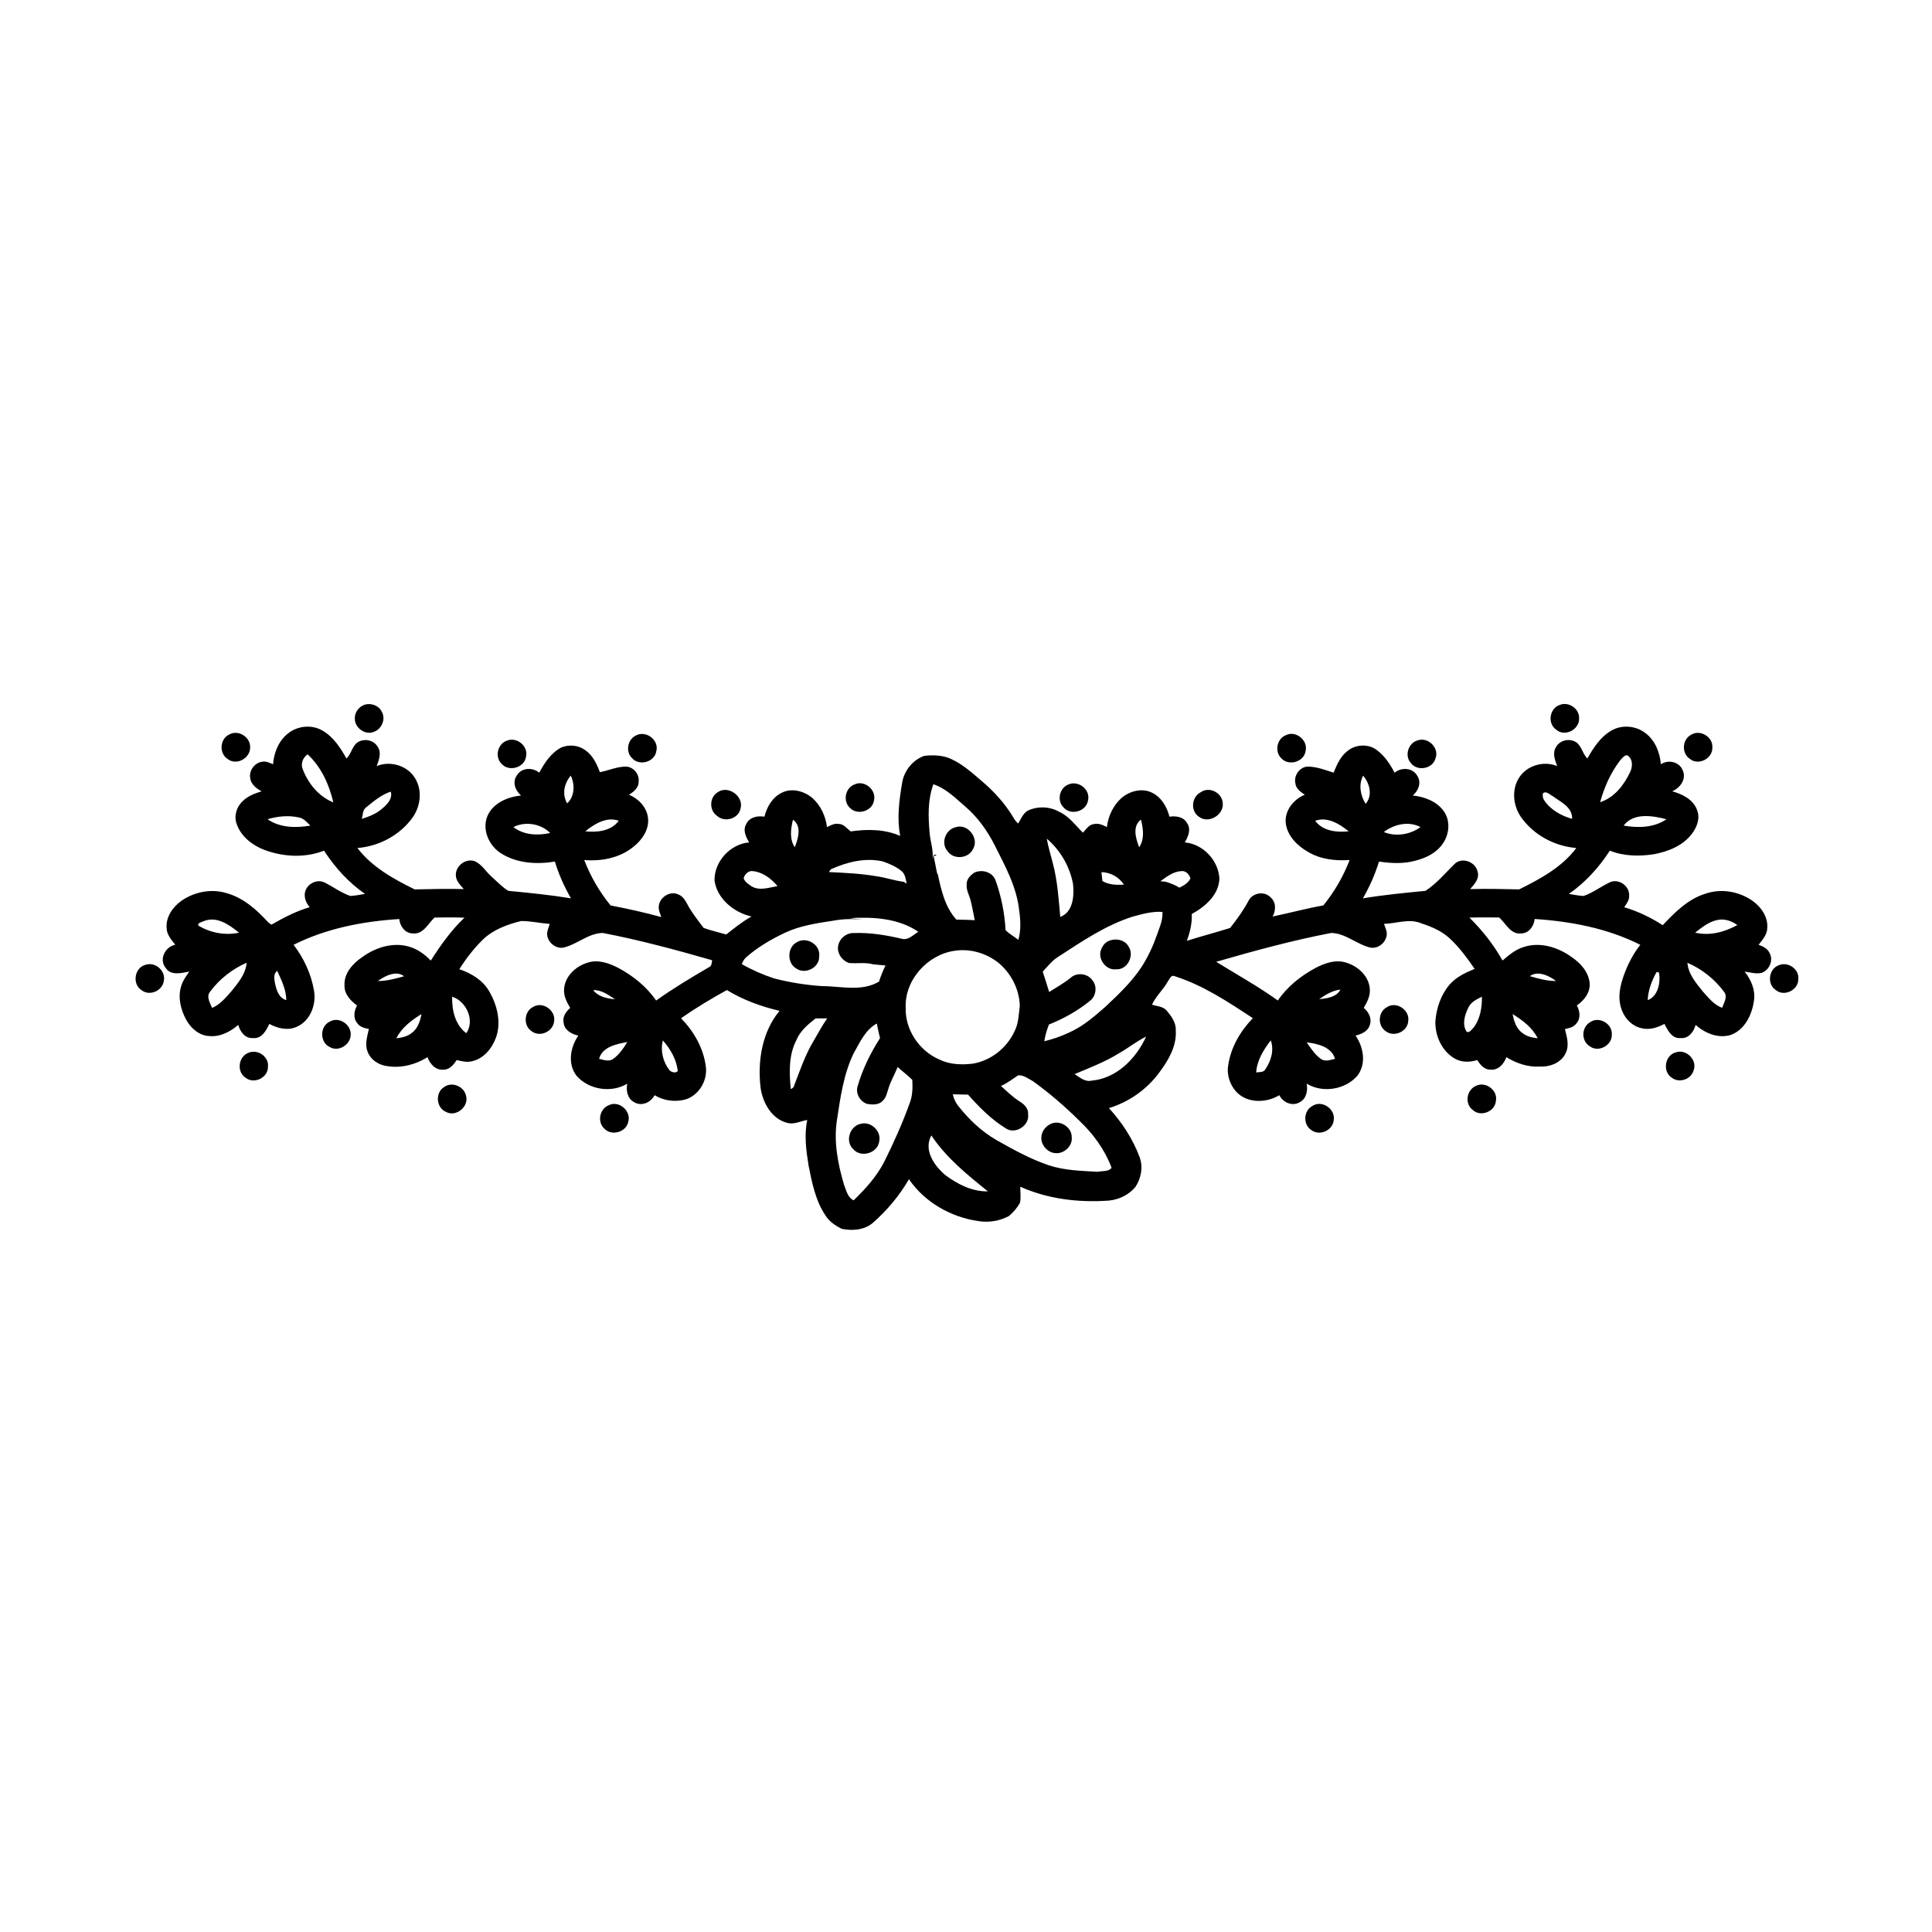 <?xml version="1.0" encoding="UTF-8"?>
<!-- Uploaded to: ICON Repo, www.iconrepo.com, Generator: ICON Repo Mixer Tools -->
<svg fill="#000000" width="800px" height="800px" version="1.1" viewBox="144 144 512 512" xmlns="http://www.w3.org/2000/svg">
 <g>
  <path d="m240.55 330.79c1.723-0.594 3.824 0.152 4.625 1.828 1.109 1.906 0.031 4.523-1.988 5.281-2.273 1.066-5.121-0.922-5.156-3.359-0.113-1.629 0.988-3.223 2.519-3.75z"/>
  <path d="m557.38 330.8c2.406-0.961 5.305 1.102 5.094 3.703 0.008 2.91-3.836 4.848-6.07 2.859-2.394-1.625-1.766-5.695 0.977-6.562z"/>
  <path d="m220.39 338.32c2.539-2.016 6.356-2.363 9.145-0.66 2.852 1.668 4.699 4.531 6.277 7.348 1.41-1.316 1.531-3.664 3.387-4.519 1.668-0.797 3.879-0.273 4.848 1.355 1.137 1.582 0.391 3.547-0.223 5.172 3.652-1.516 8.332-0.094 10.281 3.402 1.863 3.18 1.312 7.34-0.789 10.266-3.367 4.672-8.883 7.606-14.598 8.047 3.879 5.074 9.57 8.211 15.191 10.973 4.328-0.105 8.66-0.195 12.988-0.09-0.934-1.102-2.152-2.246-2.098-3.812 0.027-2.477 2.777-4.481 5.121-3.527 1.789 0.84 2.809 2.656 4.242 3.945 1.477 1.32 2.859 2.832 4.559 3.863 5.535 0.527 11.082 1.09 16.582 1.98-1.762-3.086-3.227-6.332-4.254-9.734-4.828 0.793-10.102 0.484-14.316-2.215-3.121-1.988-4.996-6.125-3.625-9.699 1.418-3.574 5.391-5.227 8.973-5.598-1.516-1.273-2.383-3.562-1.117-5.316 1.219-2.102 4.18-2.188 5.945-0.73 1.391-2.613 3.129-5.254 5.828-6.672 2.016-0.855 4.5-0.637 6.293 0.652 2.019 1.363 3.129 3.652 3.934 5.883 2.309-0.426 4.504-1.469 6.879-1.48 2 0.027 3.648 2.019 3.406 3.984 0.043 1.625-1.316 2.707-2.562 3.477 2.512 1.035 4.668 3.262 5.023 6.027 0.441 3.062-1.5 5.894-3.789 7.723-3.629 2.996-8.492 3.941-13.098 3.551 1.68 4.348 4.031 8.426 6.984 12.031 4.508 0.887 9.012 1.855 13.445 3.086-0.281-0.867-0.727-1.727-0.684-2.652 0.027-2.457 2.945-4.457 5.219-3.328 1.043 0.387 1.695 1.348 2.199 2.289 1.227 2.363 2.887 4.457 4.484 6.57 1.957 0.703 3.996 1.156 5.992 1.734 2.144-1.703 4.293-3.426 6.695-4.762-4.609-1.039-9.113-4.648-9.801-9.527-0.121-4.992 4.168-9.703 9.152-10.102-0.805-1.457-1.73-3.234-0.758-4.848 0.82-1.852 2.996-2.289 4.82-1.977 0.656-2.551 2.07-5.086 4.504-6.293 2.688-1.434 6.062-0.516 8.27 1.391 2.156 1.969 3.465 4.773 3.809 7.66 0.961-0.469 1.965-1.035 3.09-0.844 1.367 0.004 2.195 1.219 3.184 1.984 4.383-0.621 9.008-0.621 13.133 1.199-0.898-4.609-0.281-9.332 0.484-13.906 0.473-3.281 2.781-6.223 5.918-7.32 2.449-0.262 5.039-0.18 7.293 0.926 3.094 1.473 5.652 3.816 8.23 6.031 3.082 2.652 5.848 5.703 7.949 9.199 0.367 0.656 0.809 1.285 1.387 1.785 0.727-1.188 1.266-2.609 2.492-3.387 2.652-1.266 5.836-1.168 8.398 0.281 2.617 1.188 4.285 3.594 6.277 5.535 0.816-0.867 1.512-2.074 2.805-2.266 1.246-0.34 2.457 0.219 3.539 0.781 0.344-2.894 1.664-5.711 3.836-7.68 2.207-1.895 5.57-2.797 8.25-1.371 2.43 1.219 3.84 3.746 4.496 6.293 1.695-0.25 3.719 0.004 4.641 1.668 1.191 1.629 0.316 3.617-0.566 5.156 4.832 0.391 8.918 4.793 9.164 9.582-0.16 4.344-3.789 7.453-7.324 9.387 0.109 2.449-0.465 4.836-1.309 7.113 3.797-1.215 7.66-2.215 11.465-3.414 1.812-2.273 3.527-4.66 4.902-7.234 1.07-2.102 4.152-2.621 5.801-0.902 1.535 1.27 1.453 3.477 0.574 5.102 4.488-0.941 8.914-2.133 13.434-2.945 2.934-3.617 5.305-7.68 6.965-12.031-3.758 0.262-7.699-0.168-10.988-2.133-2.816-1.582-5.438-4.16-5.922-7.484-0.438-3.383 2.016-6.461 5.035-7.68-1.098-0.738-2.375-1.605-2.504-3.047-0.465-2.074 1.172-4.367 3.328-4.414 2.356 0.031 4.586 0.906 6.805 1.613 0.875-2.133 1.844-4.394 3.758-5.809 2.199-1.766 5.672-1.887 7.867-0.043 2.012 1.52 3.371 3.68 4.555 5.859 1.742-1.469 4.703-1.363 5.926 0.719 1.27 1.762 0.406 4.051-1.125 5.32 3.106 0.34 6.391 1.551 8.242 4.195 1.797 2.551 1.449 6.144-0.324 8.609-1.648 2.434-4.441 3.766-7.211 4.469-3.144 0.883-6.461 0.707-9.66 0.238-1.039 3.406-2.492 6.668-4.269 9.754 5.496-0.93 11.047-1.445 16.59-1.996 2.973-1.941 5.285-4.75 7.809-7.219 1.996-1.773 5.402-0.445 5.984 2.07 0.605 1.859-0.824 3.414-1.965 4.691 4.332-0.133 8.668-0.023 12.996 0.074 5.59-2.769 11.324-5.859 15.145-10.965-5.816-0.48-11.441-3.512-14.762-8.352-2-2.988-2.398-7.148-0.426-10.246 2.055-3.293 6.566-4.598 10.117-3.113-0.543-1.527-1.289-3.293-0.418-4.848 0.867-1.824 3.223-2.559 5.019-1.703 1.871 0.848 2 3.207 3.41 4.535 1.582-2.812 3.43-5.68 6.277-7.348 2.797-1.695 6.609-1.355 9.148 0.66 2.551 1.93 3.789 5.125 4.047 8.234 1.965-1.355 4.926-0.668 5.809 1.633 1.016 2.297-0.711 4.644-2.809 5.516 2.695 0.75 5.641 2.191 6.606 5.023 0.871 2.191-0.086 4.594-1.465 6.34-2.383 3.106-6.242 4.606-9.977 5.316-3.894 0.594-8 0.543-11.691-0.945-2.883 4.453-6.5 8.449-10.879 11.477 1.309 0.16 2.613 0.492 3.945 0.523 2.555-0.871 4.684-2.606 7.129-3.699 2.309-0.887 5.082 1.141 4.918 3.613 0.094 1.188-0.695 2.141-1.305 3.066 3.602 1.105 7.051 2.707 10.199 4.781 3.227-3.43 6.738-6.965 11.371-8.367 4.195-1.449 9.016-0.57 12.582 2.012 2.211 1.633 3.996 4.234 3.758 7.098-0.023 1.77-1.27 3.125-2.293 4.434 1.156 0.441 2.414 1.004 2.918 2.231 1.047 1.902-0.07 4.484-2.066 5.195-1.516 0.402-3.062-0.121-4.559-0.309 1.688 2.133 2.871 4.797 2.492 7.578-0.48 3.715-2.375 7.781-6.094 9.176-3.352 1.082-6.871-0.414-9.391-2.625-0.465 1.805-1.859 3.672-3.938 3.481-2.305 0.23-3.461-2.035-4.316-3.762-1.891 1.043-4.152 1.727-6.285 1.102-2.66-0.664-4.633-3.043-5.301-5.633-0.789-2.769-0.117-5.691 0.816-8.336 1.043-2.894 2.457-5.664 4.367-8.082-8.652-4.375-18.395-6.219-27.996-6.844-0.176 1.871-1.527 3.805-3.555 3.824-2.82 0.344-4.07-2.644-5.844-4.227-2.629-0.02-5.258-0.043-7.883 0.035 3.41 3.383 6.43 7.18 8.77 11.375 1.68-1.43 3.41-2.914 5.566-3.57 4.356-1.457 9.172 0.039 12.762 2.664 2.356 1.582 4.461 3.93 4.758 6.863 0.23 2.484-1.453 4.613-3.391 5.949 0.797 1.438 1.09 3.402-0.09 4.727-0.707 1.016-1.941 1.285-3.074 1.531 0.5 2.035 1.203 4.266 0.246 6.281-1.129 2.602-4.117 3.769-6.801 3.652-3.195 0.215-6.273-0.844-8.969-2.481-0.613 1.75-2.094 3.469-4.125 3.309-1.652 0.066-2.793-1.273-3.57-2.551-1.945 0.598-4.117 0.676-5.926-0.367-3.457-1.953-5.316-6.059-5.18-9.949 0.273-3.43 1.43-6.879 3.652-9.547 1.75-2.102 4.277-3.285 6.758-4.297-2.059-2.938-4.164-5.891-6.856-8.289-2.07-1.824-4.648-2.918-7.242-3.758-3.199-1.406-6.637 0.039-9.941 0.121 0.289 0.84 0.707 1.668 0.75 2.578 0 2.133-2.09 4.043-4.227 3.731-3.676-0.793-6.68-3.856-10.527-3.902-10.285 1.977-20.402 4.742-30.457 7.644 5.461 3.375 11.109 6.5 16.332 10.254 2.519-3.699 6.113-6.551 10.031-8.648 2.43-1.258 5.277-2.266 8.008-1.41 3.148 0.906 6.09 3.551 6.336 6.969 0.172 1.832-0.699 3.519-1.609 5.043 1.367 1.117 2.266 2.938 1.555 4.695-0.559 1.602-2.215 2.273-3.723 2.648 2.141 3.07 2.91 7.555 0.457 10.672-3.227 3.688-9.215 4.637-13.41 2.066 0.328 1.809-0.035 3.938-1.789 4.887-1.953 1.234-4.5 0.125-5.461-1.828-3.387 2.07-8.332 2.207-11.254-0.746-1.816-1.883-2.746-4.621-2.285-7.215 0.691-4.734 3.234-9.043 6.519-12.453-6.539-4.305-13.199-8.738-20.719-11.125-1.004-0.449-1.332 0.812-1.816 1.406-1.199 2.191-3.148 3.859-4.191 6.144 1.316 0.434 2.938 0.434 3.906 1.574 1.238 1.48 2.508 3.207 2.402 5.25 0.266 4.133-1.926 7.879-4.316 11.078-3.281 4.512-8.059 7.879-13.391 9.508 3.449 3.793 6.336 8.168 8.121 12.996 0.977 2.629 0.406 5.551-1.086 7.863-1.762 2.133-4.363 3.398-7.098 3.652-7.953 0.566-16.125-0.391-23.445-3.68-0.016 1.43 0.238 2.894-0.086 4.305-0.746 1.316-1.766 2.5-2.93 3.469-2.434 1.312-5.293 1.773-8.023 1.348-7.293-1.027-14.285-4.977-18.461-11.109-2.5 4.34-5.769 8.219-9.516 11.527-2.258 1.961-5.492 2.207-8.305 1.617-1.691-0.844-3.336-1.949-4.336-3.59-2.637-3.945-3.555-8.715-4.465-13.293-0.625-3.938-1.168-8-0.328-11.953-1.762 0.262-3.492 1.293-5.305 0.754-4.156-1.031-6.508-5.359-7.066-9.32-0.832-7.047 0.383-14.77 5.031-20.359-4.883-1.152-9.668-2.887-13.961-5.512-4.16 2.293-8.246 4.746-12.145 7.465 3.383 3.484 5.977 7.957 6.566 12.84 0.504 3.684-1.836 7.617-5.445 8.707-2.731 0.715-5.719 0.332-8.137-1.145-0.965 1.93-3.461 3.043-5.41 1.848-1.789-0.926-2.188-3.082-1.84-4.902-4.199 2.551-10.164 1.617-13.402-2.062-2.461-3.113-1.699-7.609 0.449-10.676-1.758-0.375-3.691-1.422-3.902-3.402-0.355-1.59 0.629-2.945 1.738-3.949-0.918-1.531-1.793-3.223-1.609-5.07 0.258-3.398 3.184-6.027 6.312-6.938 2.723-0.855 5.574 0.133 7.996 1.391 3.941 2.098 7.543 4.969 10.078 8.676 4.473-3.203 9.207-6.027 13.953-8.809 0.82-0.285 0.746-1.18 0.887-1.875-9.562-2.75-19.184-5.34-28.953-7.227-3.879 0.031-6.891 3.129-10.602 3.906-2.113 0.277-4.176-1.609-4.18-3.723 0.059-0.898 0.434-1.73 0.699-2.574-2.535-0.203-5.031-0.777-7.578-0.773-3.629 0.883-7.328 2.242-10.086 4.867-2.422 2.356-4.488 5.055-6.297 7.902 3.106 1.047 6.121 2.836 7.836 5.715 2.16 3.648 3.336 8.223 1.902 12.352-1.059 2.902-3.289 5.691-6.449 6.336-1.34 0.34-2.695-0.039-4-0.328-0.793 1.254-1.914 2.602-3.551 2.551-2.051 0.176-3.543-1.547-4.16-3.316-3.125 1.949-6.859 2.949-10.535 2.394-2.332-0.23-4.629-1.707-5.402-3.984-0.719-1.938-0.004-3.973 0.387-5.887-1.133-0.207-2.348-0.492-3.043-1.5-1.184-1.324-0.887-3.289-0.09-4.727-1.758-1.258-3.434-3.082-3.324-5.394-0.137-3.184 2.238-5.75 4.699-7.422 3.488-2.543 8.102-4.019 12.359-2.785 2.258 0.633 4.195 2.043 5.809 3.711 2.594-4.07 5.406-8.039 8.93-11.371-2.641-0.109-5.285-0.078-7.926-0.039-1.742 1.598-3.008 4.551-5.805 4.211-2.023-0.02-3.387-1.945-3.547-3.812-9.605 0.598-19.352 2.469-28.008 6.832 2.723 3.555 4.684 7.769 5.418 12.191 0.629 3.699-1.02 8.02-4.621 9.551-2.356 1.07-5.051 0.398-7.231-0.785-0.816 1.75-2 3.981-4.285 3.754-2.086 0.191-3.481-1.688-3.938-3.5-2.113 1.832-4.82 3.242-7.695 2.965-2.672-0.109-4.871-2.07-6.113-4.312-1.41-2.625-2.231-5.773-1.383-8.711 0.402-1.512 1.309-2.801 2.199-4.055-2.055 0.359-4.824 1.16-6.238-0.957-1.871-2.25-0.164-5.648 2.531-6.156-1.027-1.316-2.277-2.676-2.293-4.449-0.242-2.969 1.684-5.637 4.016-7.269 3.402-2.316 7.856-3.195 11.82-1.977 4.477 1.215 8.055 4.426 11.113 7.777 0.207 0.145 0.613 0.445 0.82 0.598 3.231-1.844 6.547-3.602 10.141-4.637-1.184-1.344-1.816-3.367-0.82-5 0.934-1.602 3.125-2.391 4.809-1.523 2.269 1.141 4.34 2.699 6.762 3.543 1.324-0.035 2.617-0.363 3.93-0.531-4.375-3.027-7.988-7.016-10.875-11.469-5.047 1.973-10.789 1.672-15.82-0.211-3.141-1.199-6.086-3.465-7.273-6.703-0.852-2.09-0.168-4.606 1.457-6.125 1.359-1.426 3.254-2.113 5.086-2.695-1.402-0.758-2.879-1.875-3.027-3.598-0.32-2.012 1.285-4.047 3.297-4.254 0.988-0.168 1.879 0.34 2.766 0.688 0.25-3.098 1.496-6.289 4.039-8.219m3.875 9.637c1.457 3.769 4.238 7.156 8.062 8.688-1.09-4.699-3.219-9.441-6.828-12.742-1.27 0.906-1.926 2.574-1.234 4.055m349.03-2.387c-2.477 3.266-4.172 7.078-5.258 11.02 3.754-1.199 6.285-4.5 7.926-7.914 0.746-1.457 0.816-3.66-0.801-4.547-0.836 0.086-1.344 0.879-1.867 1.441m-279 11.332c2.016-1.855 2.078-4.992 0.961-7.348-1.758 2.047-2.379 4.934-0.961 7.348m211.61 0.137c1.898-2.262 1.09-5.414-0.668-7.484-1.27 2.434-0.723 5.234 0.668 7.484m-115.55 7.762c0.203 2.344 1.121 4.656 0.723 7.027 0.121-0.625 0.262-1.695 1.133-1.219l-0.793 0.305c0.293 1.473 0.625 2.945 0.887 4.434l0.238 0.445c0.898 4.215 1.918 8.633 4.898 11.918 1.621 0.02 3.242 0.062 4.867 0.145-0.375-1.758-0.652-3.535-1.105-5.273-0.367-1.418-1.207-2.754-1.031-4.262-0.055-1.309 0.957-2.309 1.934-3.016 2.066-1.043 4.973-0.23 5.754 2.098 1.484 4.195 2.383 8.633 2.613 13.082 0.984 1.039 2.289 1.695 3.391 2.602 0.711-2.484 0.602-5.109 0.242-7.637-0.629-6.352-3.781-12.02-6.594-17.613-1.941-3.762-4.438-7.285-7.668-10.047-2.613-2.254-5.141-4.836-8.496-5.949-1.531 4.098-1.379 8.66-0.992 12.961m-149.32-6.856c-0.977 0.699-0.875 2.019-1.156 3.066 1.859-0.594 3.731-1.301 5.234-2.59 1.375-1.141 2.981-2.644 2.441-4.625-2.492 0.793-4.512 2.539-6.519 4.148m311.82-3.629c-0.07 0.602-0.012 1.246 0.352 1.754 1.699 2.559 4.516 4.125 7.418 4.941 0.105-3.191-3.117-4.469-5.25-6.106-0.758-0.348-1.762-1.473-2.519-0.59m-337.96 6.793c3.266 2.285 7.547 2.348 11.336 1.691-0.879-0.852-1.703-1.926-2.984-2.152-2.762-0.625-5.656-0.336-8.352 0.461m359.37 1.688c3.793 0.664 8.07 0.594 11.34-1.688-3.691-0.957-8.695-1.793-11.34 1.688m-275.17 1.512c3.117 0.34 6.898-0.043 8.867-2.801-3.246-1.145-6.418 0.84-8.867 2.801m193.43-2.793c1.996 2.738 5.754 3.144 8.879 2.793-2.449-1.965-5.629-3.949-8.879-2.793m-138.39-0.277c-0.59 2.41-0.965 5.106 0.473 7.301 0.898-2.246 1.93-5.629-0.473-7.301m91.758 7.301c1.445-2.207 1.074-4.918 0.457-7.328-2.348 1.742-1.363 5.062-0.457 7.328m-165.84-5.356c2.727 2.16 6.477 2.293 9.742 1.574-2.481-2.496-6.602-3.16-9.742-1.574m230.66 1.309c3.109 1.316 7.027 0.711 9.723-1.309-3.152-1.652-6.992-0.75-9.723 1.309m-89.316 1.762c0.375 2.215 1.078 4.356 1.605 6.539 1.238 4.641 1.531 9.445 1.973 14.207 3.434-1.324 3.684-5.547 3.391-8.676-0.852-4.66-3.363-9-6.969-12.07m-57.223 8.121c-0.129 0.18-0.387 0.547-0.516 0.734 4.227 0.203 8.469 0.395 12.645 1.117 2.438 0.34 4.769 1.172 7.215 1.48 0.188 0.117 0.547 0.355 0.734 0.469-0.223-1.176-0.371-2.527-1.359-3.348-1.488-1.195-3.273-1.977-5.074-2.566-4.648-1.008-9.391 0.199-13.645 2.113m-23.109 2.41c0.328 0.922 1.227 1.496 1.996 2.043 2.121 1.359 4.711 0.391 6.977 0.004-1.641-1.949-3.848-3.668-6.453-3.961-1.188-0.23-2.305 0.801-2.519 1.914m110.43 0.758c0.461 0.039 0.922 0.086 1.391 0.129 1.266 0.398 2.535 0.84 3.652 1.574 1.141-0.559 2.367-1.238 2.922-2.445-0.262-1.102-1.32-2.156-2.527-1.934-2.09 0.152-3.793 1.508-5.438 2.676m-15.613-2.41c0.09 0.789 0.184 1.57 0.262 2.359 1.719 1.031 3.758 1.059 5.699 0.957-1.324-2.035-3.535-3.246-5.961-3.316m8.344 11.77c-7.234 2.285-13.562 6.606-19.863 10.707-1.613 1.004-2.773 2.527-4.039 3.906 0.617 1.773 1.137 3.586 1.691 5.383 1.957-1.242 4-2.371 5.801-3.844 1.645-1.422 4.418-1.062 5.664 0.723 1.336 1.586 1.008 4.176-0.605 5.441-3.277 2.644-6.996 4.758-10.918 6.297-0.547 1.434-0.992 2.91-1.219 4.438 2.219-0.543 4.383-1.285 6.453-2.258 3.703-1.602 6.777-4.293 9.781-6.922 3.996-3.758 8.066-7.617 10.711-12.488 1.652-2.883 2.766-6.031 3.844-9.164 0.398-1.105 0.539-2.277 0.539-3.445-2.672-0.207-5.285 0.539-7.84 1.227m-75.117 0.418c1.215 0.148 2.43 0.27 3.641 0.398-2.602-0.227-5.242-0.227-7.824 0.258-4.41 0.672-8.922 1.324-12.996 3.254-3.633 1.73-7.148 3.777-10.184 6.449-0.578 0.469-0.887 1.152-1.184 1.82 2.723 1.555 5.613 2.824 8.594 3.801 4.117 1.066 8.344 1.727 12.582 2.031 5.062-0.008 10.531 1.566 15.195-1.188 0.469-1.473 1.051-2.902 1.723-4.293-1.105-0.086-2.207-0.176-3.301-0.301-2.102-0.57-4.273-0.145-6.394-0.344-1.73-0.574-3.121-2.426-2.887-4.293 0.203-2.055 2.137-3.734 4.207-3.644 4.238-0.16 8.477 0.539 12.59 1.492 1.781 0.547 3.102-1.012 4.481-1.832-5.293-3.598-12.039-3.984-18.242-3.609m-172.52 2c3.188 1.906 7.082 2.641 10.73 1.852-2.547-2.082-5.84-4.441-9.281-3.078-0.484 0.266-1.898 0.477-1.449 1.227m396.62 1.836c3.84 0.926 7.801-0.141 11.188-2-1.535-1.129-3.512-1.793-5.398-1.316-2.231 0.473-4.023 1.965-5.789 3.316m-196.18 4.805c-7.215 0.973-13.348 7.734-13.027 15.113-0.191 5.781 3.562 11.367 8.82 13.664 2.797 1.406 6.012 1.508 9.066 1.129 4.719-0.832 8.895-4.125 10.906-8.465 1.133-2.094 1.145-4.508 1.445-6.809-0.102-4.32-2.207-8.496-5.477-11.293-3.223-2.648-7.59-3.973-11.734-3.34m-197.37 10.859c-1.094 1.312 0.008 2.965 0.531 4.293 2.094-0.879 3.574-2.668 5.047-4.324 1.801-2.266 3.871-4.609 4.106-7.644-3.824 1.664-7.207 4.32-9.684 7.676m391.51-7.676c0.23 3.035 2.309 5.379 4.109 7.648 1.484 1.645 2.938 3.496 5.086 4.293 0.484-1.328 1.57-2.973 0.484-4.277-2.481-3.352-5.859-6-9.68-7.664m-374.3 5.477c0.383 1.766 1.016 3.887 2.992 4.426-0.035-2.773-1.27-5.281-2.402-7.738-1.098 0.738-0.781 2.207-0.59 3.312m366.13-3.027c-1.266 2.289-2.246 4.809-2.348 7.453 2.781-1.035 3.438-4.723 2.988-7.316-0.16-0.035-0.48-0.102-0.641-0.137m-338.87 2.391c2.371-0.008 4.68-0.613 6.938-1.27-2.082-1.621-5.07-0.102-6.938 1.27m305.29-1.297c2.254 0.68 4.566 1.297 6.949 1.289-1.871-1.398-4.816-2.836-6.949-1.289m-55.836 6.106c2.012-0.191 4.637-0.527 5.625-2.547-2.098 0.242-3.93 1.363-5.625 2.547m-192.41-2.383c1.398 1.723 3.684 2.234 5.785 2.41-1.738-1.148-3.582-2.551-5.785-2.41m-37.363 1.734c-0.078 3.516 0.762 7.461 3.754 9.664 2.332-3.352 0.02-8.5-3.754-9.664m269.27 2.953c-0.93 1.938-1.703 4.41-0.391 6.371 0.883 0.258 1.383-0.785 1.93-1.285 1.664-2.293 2.137-5.269 2.098-8.039-1.418 0.668-2.969 1.43-3.637 2.953m-284.05 8.066c1.418-0.168 2.871-0.465 4.012-1.371 1.648-1.145 2.293-3.172 2.641-5.051-2.629 1.629-5.25 3.578-6.652 6.422m295.82-6.422c0.34 1.875 0.98 3.902 2.629 5.043 1.137 0.914 2.594 1.215 4.016 1.379-1.402-2.844-4.019-4.793-6.644-6.422m-189.8 6.887c-2.09 3.981-1.91 8.621-1.508 12.965 0.465-0.141 0.82-0.441 0.914-0.941 1.562-4.035 2.945-8.188 5.203-11.902 1.152-1.973 2.223-3.992 3.547-5.859-1.023-0.008-2.039-0.008-3.059-0.004-2.031 1.578-4.102 3.297-5.098 5.742m15.176 3.492c-2.684 5.523-3.523 11.699-4.441 17.711-0.879 5.734 0.219 11.527 1.844 17.023 0.609 1.52 0.945 3.465 2.57 4.246 3.129-3.004 6.078-6.281 8.09-10.156 2.527-5.07 4.856-10.246 6.769-15.578 0.77-1.961 0.82-4.109 0.695-6.188-1.199-1.227-2.617-2.242-3.875-3.41-0.801 1.996-1.93 3.859-2.519 5.941-0.359 1.07-0.586 2.285-1.496 3.059-1.023 1.102-2.691 1.008-4.051 0.789-1.859-0.578-3.152-2.766-2.555-4.672 1.309-4.523 3.406-8.816 5.949-12.766-0.32-1.289-0.617-2.578-0.855-3.879-3.039 1.652-4.481 5.012-6.125 7.879m70.41-0.051c-3.727 2.32-7.832 3.891-11.863 5.582 1.375 0.863 2.75 2.144 4.523 1.727 6.648-0.605 11.785-5.859 14.43-11.68-2.496 1.238-4.676 2.996-7.09 4.371m-137.88 1.527c1.156 0.277 2.461 0.785 3.582 0.125 1.699-1.121 2.816-2.887 3.906-4.562-2.809 0.484-6.652 1.258-7.488 4.438m16.898-4.871c-0.703 2.75 0.055 5.785 1.828 7.977 0.504 0.469 1.723 0.785 2.121 0.094-0.34-3.043-1.949-5.812-3.949-8.07m157.24 8.484c0.801-0.152 1.898 0.055 2.394-0.785 1.52-2.207 2.418-5.109 1.465-7.723-1.902 2.488-3.652 5.293-3.859 8.508m13.379-7.965c1.148 1.598 2.227 3.359 3.902 4.469 1.117 0.676 2.438 0.16 3.602-0.121-0.871-3.129-4.66-4.047-7.504-4.348m-76.43 8.715c-1.512 0.973-2.934 2.106-4.594 2.832 1.645 1.477 3.234 3.043 5.121 4.215 1.137 0.703 2.203 1.848 2.074 3.285 0.441 3-3.434 5.469-5.941 3.711-3.812-2.348-7.008-5.578-9.961-8.91-1.355-0.012-2.707-0.051-4.055-0.094 0.246 1.082 0.684 2.121 1.379 2.996 2.863 3.652 6.289 6.914 10.332 9.215 4.414 2.488 8.879 4.957 13.695 6.586 4.172 1.398 8.605 1.48 12.949 1.738 1.215-0.266 2.977 0.035 3.727-1.07-1.777-4.754-4.852-8.977-8.527-12.449-3.832-3.793-7.922-7.324-12.289-10.473-1.215-0.656-2.484-1.672-3.91-1.582m-23.027 15.938c-2.164 3.859 0.773 8.051 3.688 10.512 3.234 2.414 7.137 4.418 11.27 4.309-5.461-4.418-11.055-8.906-14.957-14.82z"/>
  <path d="m204.68 338.69c2.387-1.453 5.711 0.609 5.609 3.356 0.07 2.852-3.543 4.91-5.883 3.148-2.375-1.406-2.199-5.301 0.273-6.504z"/>
  <path d="m312.58 338.88c2.688-1.367 6.121 1.246 5.352 4.199-0.453 2.898-4.551 4.016-6.445 1.824-1.809-1.711-1.156-5.016 1.094-6.023z"/>
  <path d="m484.8 338.82c2.598-1.301 5.863 1.355 5.203 4.16-0.367 2.894-4.371 4.113-6.367 2.047-1.941-1.746-1.281-5.293 1.164-6.207z"/>
  <path d="m592.17 338.72c2.367-1.504 5.832 0.566 5.621 3.367 0.137 2.891-3.637 4.887-5.918 3.055-2.293-1.453-2.113-5.188 0.297-6.422z"/>
  <path d="m278.25 340.31c2.641-1.152 5.816 1.371 5.152 4.207-0.391 2.992-4.668 4.129-6.555 1.816-1.762-1.816-0.953-5.156 1.402-6.023z"/>
  <path d="m519.55 340.25c2.84-1.102 5.992 1.941 4.852 4.793-0.777 2.766-4.887 3.441-6.543 1.129-1.672-1.887-0.68-5.176 1.691-5.922z"/>
  <path d="m370.43 351.9c2.606-1.305 5.894 1.402 5.184 4.219-0.398 2.84-4.344 4.039-6.328 2.019-1.984-1.738-1.324-5.324 1.145-6.238z"/>
  <path d="m426.94 351.98c2.695-1.375 6.156 1.219 5.383 4.195-0.465 2.883-4.535 4.012-6.43 1.836-1.828-1.695-1.195-5.016 1.047-6.031z"/>
  <path d="m334.2 353.95c2.727-1.953 6.914 1.039 6.074 4.25-0.512 2.793-4.293 3.894-6.305 1.965-2.082-1.473-1.965-4.902 0.23-6.215z"/>
  <path d="m462.22 353.94c2.211-1.59 5.574 0.098 5.809 2.758 0.453 3.195-3.711 5.734-6.309 3.75-2.305-1.547-1.941-5.281 0.5-6.508z"/>
  <path d="m397.28 363.21c3.195-1.043 6.316 2.965 4.566 5.828-1.23 2.519-5.168 2.871-6.742 0.508-1.887-2.117-0.508-5.734 2.176-6.336z"/>
  <path d="m355.32 393.62c2.578-1.484 6.246 0.867 5.758 3.871 0.117 2.949-3.715 4.852-6.07 3.164-2.559-1.441-2.383-5.824 0.312-7.035z"/>
  <path d="m437.44 393.55c1.809-1.008 4.527-0.695 5.613 1.238 1.66 2.383-0.227 6.258-3.227 6.082-2.574 0.363-4.789-2.434-4.152-4.867 0.305-0.973 0.871-1.918 1.766-2.453z"/>
  <path d="m182.51 399.7c2.621-0.934 5.531 1.621 4.887 4.32-0.402 2.606-3.801 4.051-5.894 2.375-2.523-1.594-1.879-5.918 1.008-6.695z"/>
  <path d="m615.36 399.81c2.441-1.09 5.555 1.02 5.203 3.738 0.016 2.805-3.652 4.637-5.875 2.891-2.469-1.516-2.035-5.617 0.672-6.629z"/>
  <path d="m285.32 410.83c2.516-1.531 5.977 0.941 5.531 3.793-0.234 2.719-3.703 4.348-5.914 2.695-2.332-1.453-2.102-5.324 0.383-6.488z"/>
  <path d="m511.55 410.91c2.484-1.676 6.121 0.766 5.641 3.688-0.152 2.793-3.789 4.394-5.961 2.672-2.234-1.473-2.043-5.125 0.32-6.359z"/>
  <path d="m231.38 414.75c2.391-1.434 5.621 0.676 5.566 3.375 0.031 2.676-3.18 4.754-5.555 3.356-2.664-1.223-2.684-5.504-0.012-6.731z"/>
  <path d="m565.47 414.84c2.356-1.574 5.859 0.488 5.676 3.301 0.152 2.91-3.621 4.922-5.922 3.078-2.277-1.449-2.102-5.098 0.246-6.379z"/>
  <path d="m209.84 423c2.445-1.066 5.527 1.051 5.168 3.75 0.043 2.824-3.652 4.641-5.879 2.891-2.477-1.539-1.992-5.633 0.711-6.641z"/>
  <path d="m588.1 422.89c2.766-0.977 5.777 2.016 4.727 4.762-0.641 2.375-3.832 3.496-5.781 1.953-2.531-1.605-1.859-5.965 1.055-6.715z"/>
  <path d="m261.67 432.1c2.07-1.566 5.266-0.219 5.828 2.242 0.867 2.926-2.699 5.844-5.375 4.285-2.543-1.102-2.82-5.082-0.453-6.527z"/>
  <path d="m535.11 431.78c2.562-1.328 5.902 1.16 5.316 4-0.234 2.859-4.144 4.348-6.203 2.309-2.129-1.656-1.539-5.25 0.887-6.309z"/>
  <path d="m305.39 436.87c2.699-1.316 5.988 1.633 5.094 4.473-0.617 2.766-4.512 3.805-6.398 1.68-1.902-1.801-1.121-5.254 1.305-6.152z"/>
  <path d="m491.88 437.05c2.496-1.602 6.035 0.875 5.578 3.742-0.191 2.75-3.75 4.379-5.945 2.684-2.289-1.461-2.066-5.234 0.367-6.426z"/>
  <path d="m372.09 441.83c2.641-0.758 5.477 1.852 4.93 4.555-0.336 3.176-4.832 4.582-6.902 2.148-2.234-2.035-0.938-6.129 1.973-6.703z"/>
  <path d="m422.74 441.73c2.371-0.887 5.293 1.047 5.273 3.59 0.32 2.383-2.102 4.57-4.422 4.262-2.043-0.184-3.769-2.176-3.621-4.227 0.051-1.633 1.277-3.066 2.769-3.625z"/>
 </g>
</svg>